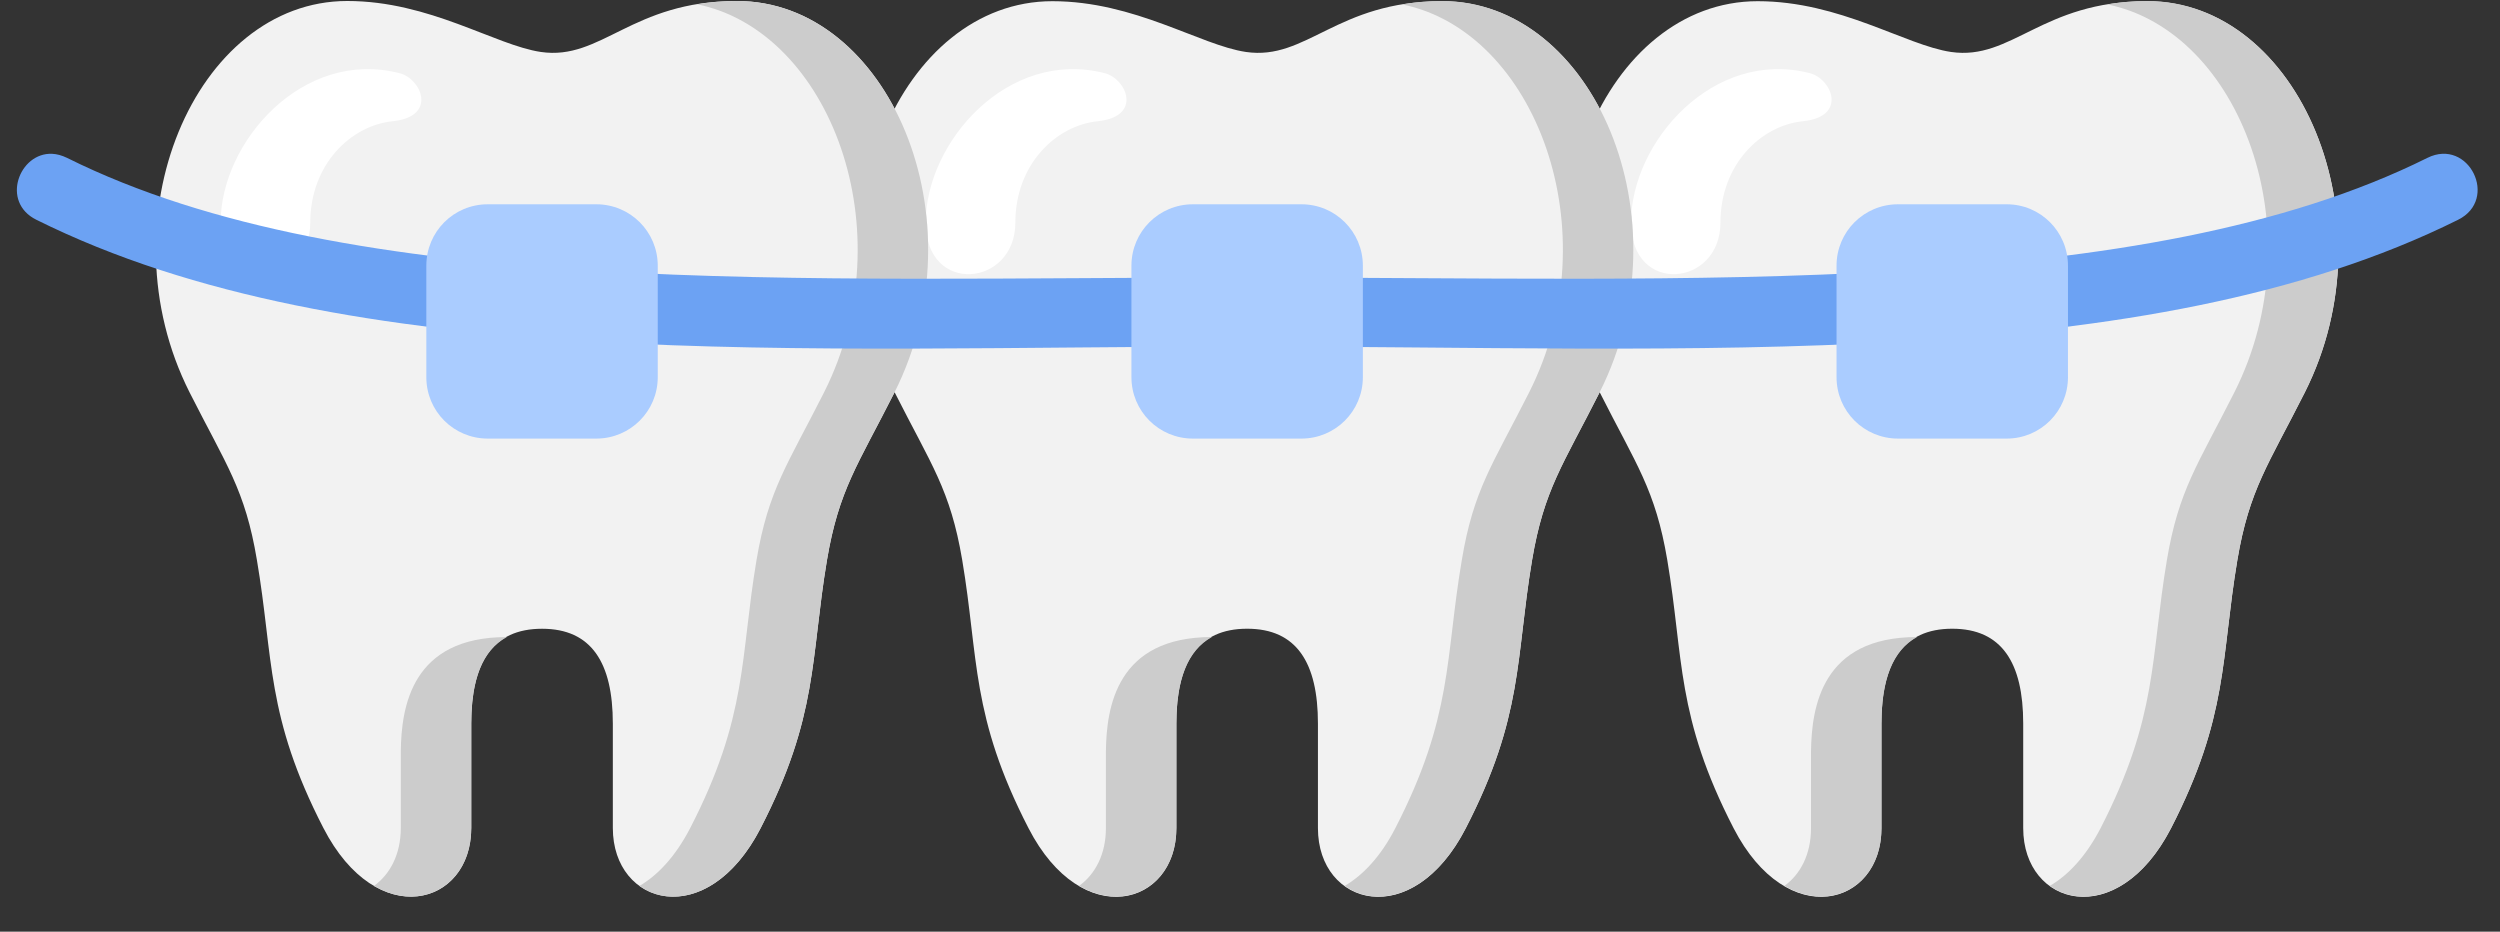 <?xml version="1.0" encoding="UTF-8"?><svg xmlns="http://www.w3.org/2000/svg" xmlns:xlink="http://www.w3.org/1999/xlink" height="28.1" preserveAspectRatio="xMidYMid meet" version="1.0" viewBox="7.4 31.5 75.4 28.1" width="75.4" zoomAndPan="magnify"><rect x="7.4" y="31.5" width="75.4" height="28.1" fill="#333333" stroke="none"/><g id="change1_1"><path d="M72.154,31.536c4.588,0,7.391,6.577,4.76,11.797c-1.104,2.187-1.676,2.933-2.035,5.056 c-0.5,2.969-0.262,4.705-2,8.089c-1.621,3.14-4.459,2.354-4.459,0v-3.156c0-1.833-0.646-2.86-2.141-2.86 c-1.49,0-2.135,1.026-2.135,2.86v3.156c0,2.354-2.84,3.14-4.459,0c-1.744-3.385-1.5-5.12-2-8.089 c-0.359-2.124-0.932-2.869-2.037-5.056c-2.629-5.22,0.172-11.797,4.762-11.797c2.488,0,4.453,1.328,5.832,1.531 C68.082,33.336,68.977,31.536,72.154,31.536z" fill="#F2F2F2"/></g><g id="change2_1"><path d="M56.592,38.213c0,2.203,2.697,1.943,2.697,0c0-1.746,1.215-2.928,2.49-3.057 c1.35-0.142,0.869-1.276,0.209-1.448C59.076,32.957,56.592,35.779,56.592,38.213z" fill="#FFF"/></g><g id="change3_1"><path d="M72.154,31.53c-0.443,0-0.834,0.042-1.193,0.104c4.016,0.812,6.277,6.844,3.828,11.698 c-1.104,2.187-1.676,2.933-2.035,5.056c-0.5,2.969-0.262,4.705-2,8.089c-0.449,0.864-0.984,1.422-1.531,1.74 c0.963,0.692,2.578,0.348,3.656-1.74c1.738-3.385,1.5-5.12,2-8.089c0.359-2.124,0.932-2.869,2.035-5.056 C79.545,38.113,76.738,31.53,72.154,31.53z" fill="#CCC"/></g><g id="change3_2"><path d="M62.02,54.161v2.317c0,0.787-0.318,1.391-0.803,1.74c1.438,0.837,2.928-0.037,2.928-1.74v-3.156 c0-1.314,0.338-2.205,1.072-2.609C62.348,50.713,62.039,52.817,62.02,54.161z" fill="#CCC"/></g><g id="change1_2"><path d="M50.889,31.536c4.584,0,7.391,6.577,4.756,11.797c-1.105,2.187-1.678,2.933-2.037,5.056 c-0.5,2.969-0.256,4.705-2,8.089c-1.615,3.14-4.459,2.354-4.459,0v-3.156c0-1.833-0.641-2.86-2.135-2.86s-2.135,1.026-2.135,2.86 v3.156c0,2.354-2.844,3.14-4.459,0c-1.744-3.385-1.5-5.12-2-8.089c-0.359-2.124-0.932-2.869-2.037-5.056 c-2.635-5.22,0.172-11.797,4.756-11.797c2.49,0,4.459,1.328,5.838,1.531C46.811,33.336,47.711,31.536,50.889,31.536z" fill="#F2F2F2"/></g><g id="change2_2"><path d="M35.32,38.213c0,2.203,2.703,1.943,2.703,0c0-1.746,1.215-2.928,2.49-3.057 c1.35-0.142,0.869-1.276,0.209-1.448C37.805,32.957,35.32,35.779,35.32,38.213z" fill="#FFF"/></g><g id="change3_3"><path d="M50.889,31.53c-0.443,0-0.834,0.042-1.197,0.104c4.02,0.812,6.281,6.844,3.828,11.698 c-1.105,2.187-1.678,2.933-2.031,5.056c-0.506,2.969-0.262,4.705-2.006,8.089c-0.443,0.864-0.984,1.422-1.525,1.74 c0.957,0.692,2.578,0.348,3.65-1.74c1.744-3.385,1.5-5.12,2-8.089c0.359-2.124,0.932-2.869,2.037-5.056 C58.279,38.113,55.473,31.53,50.889,31.53z" fill="#CCC"/></g><g id="change3_4"><path d="M40.754,54.161v2.317c0,0.787-0.324,1.391-0.809,1.74c1.438,0.837,2.934-0.037,2.934-1.74v-3.156 c0-1.314,0.338-2.205,1.072-2.609C41.082,50.713,40.77,52.817,40.754,54.161z" fill="#CCC"/></g><g id="change1_3"><path d="M29.623,31.53c4.584,0,7.385,6.583,4.756,11.803c-1.105,2.187-1.678,2.933-2.037,5.056 c-0.5,2.969-0.256,4.699-2,8.084c-1.615,3.14-4.459,2.355-4.459,0v-3.15c0-1.833-0.641-2.86-2.135-2.86s-2.135,1.026-2.135,2.86 v3.15c0,2.355-2.844,3.14-4.459,0c-1.744-3.385-1.5-5.115-2.006-8.084c-0.354-2.124-0.926-2.869-2.031-5.056 c-2.635-5.22,0.172-11.803,4.756-11.803c2.49,0,4.459,1.333,5.838,1.537C25.545,33.336,26.445,31.53,29.623,31.53z" fill="#F2F2F2"/></g><g id="change2_3"><path d="M14.055,38.213c0,2.197,2.703,1.943,2.703,0c0-1.746,1.215-2.928,2.49-3.057 c1.35-0.142,0.865-1.281,0.203-1.448C16.539,32.957,14.055,35.775,14.055,38.213z" fill="#FFF"/></g><g id="change3_5"><path d="M29.623,31.53c-0.443,0-0.834,0.042-1.197,0.099c4.016,0.817,6.275,6.849,3.828,11.704 c-1.105,2.187-1.678,2.933-2.037,5.056c-0.5,2.969-0.256,4.699-2,8.084c-0.447,0.864-0.984,1.427-1.531,1.746 c0.963,0.692,2.578,0.348,3.656-1.746c1.744-3.385,1.5-5.115,2-8.084c0.359-2.124,0.932-2.869,2.037-5.056 C37.008,38.113,34.207,31.53,29.623,31.53z" fill="#CCC"/></g><g id="change3_6"><path d="M19.488,54.161v2.312c0,0.792-0.324,1.396-0.809,1.746c1.438,0.837,2.934-0.037,2.934-1.746v-3.15 c0-1.314,0.332-2.205,1.072-2.609C19.816,50.713,19.504,52.817,19.488,54.161z" fill="#CCC"/></g><g id="change4_1"><path clip-rule="evenodd" d="M8.973,36.139c-0.99-0.046-1.563,1.454-0.475,1.99 c9.432,4.693,23.141,3.822,36.521,3.822c13.375,0,27.088,0.871,36.516-3.822c1.244-0.615,0.322-2.484-0.922-1.869 c-8.594,4.281-22.137,3.609-35.594,3.609c-13.459,0-27,0.672-35.6-3.609C9.264,36.186,9.117,36.145,8.973,36.139z" fill="#6CA2F3" fill-rule="evenodd"/></g><g id="change5_1"><path clip-rule="evenodd" d="M22.113,37.661h3.27c1.027,0,1.855,0.828,1.855,1.854v3.36 c0,1.025-0.828,1.853-1.855,1.853h-3.27c-1.031,0-1.855-0.827-1.855-1.853v-3.36C20.258,38.489,21.082,37.661,22.113,37.661z" fill="#ACF" fill-rule="evenodd"/></g><g id="change5_2"><path clip-rule="evenodd" d="M43.379,37.661h3.27c1.027,0,1.855,0.828,1.855,1.854v3.36 c0,1.025-0.828,1.853-1.855,1.853h-3.27c-1.027,0-1.855-0.827-1.855-1.853v-3.36C41.523,38.489,42.352,37.661,43.379,37.661z" fill="#ACF" fill-rule="evenodd"/></g><g id="change5_3"><path clip-rule="evenodd" d="M64.645,37.661h3.275c1.025,0,1.85,0.828,1.85,1.854v3.36 c0,1.025-0.824,1.853-1.85,1.853h-3.275c-1.027,0-1.855-0.827-1.855-1.853v-3.36C62.789,38.489,63.617,37.661,64.645,37.661z" fill="#ACF" fill-rule="evenodd"/></g></svg>